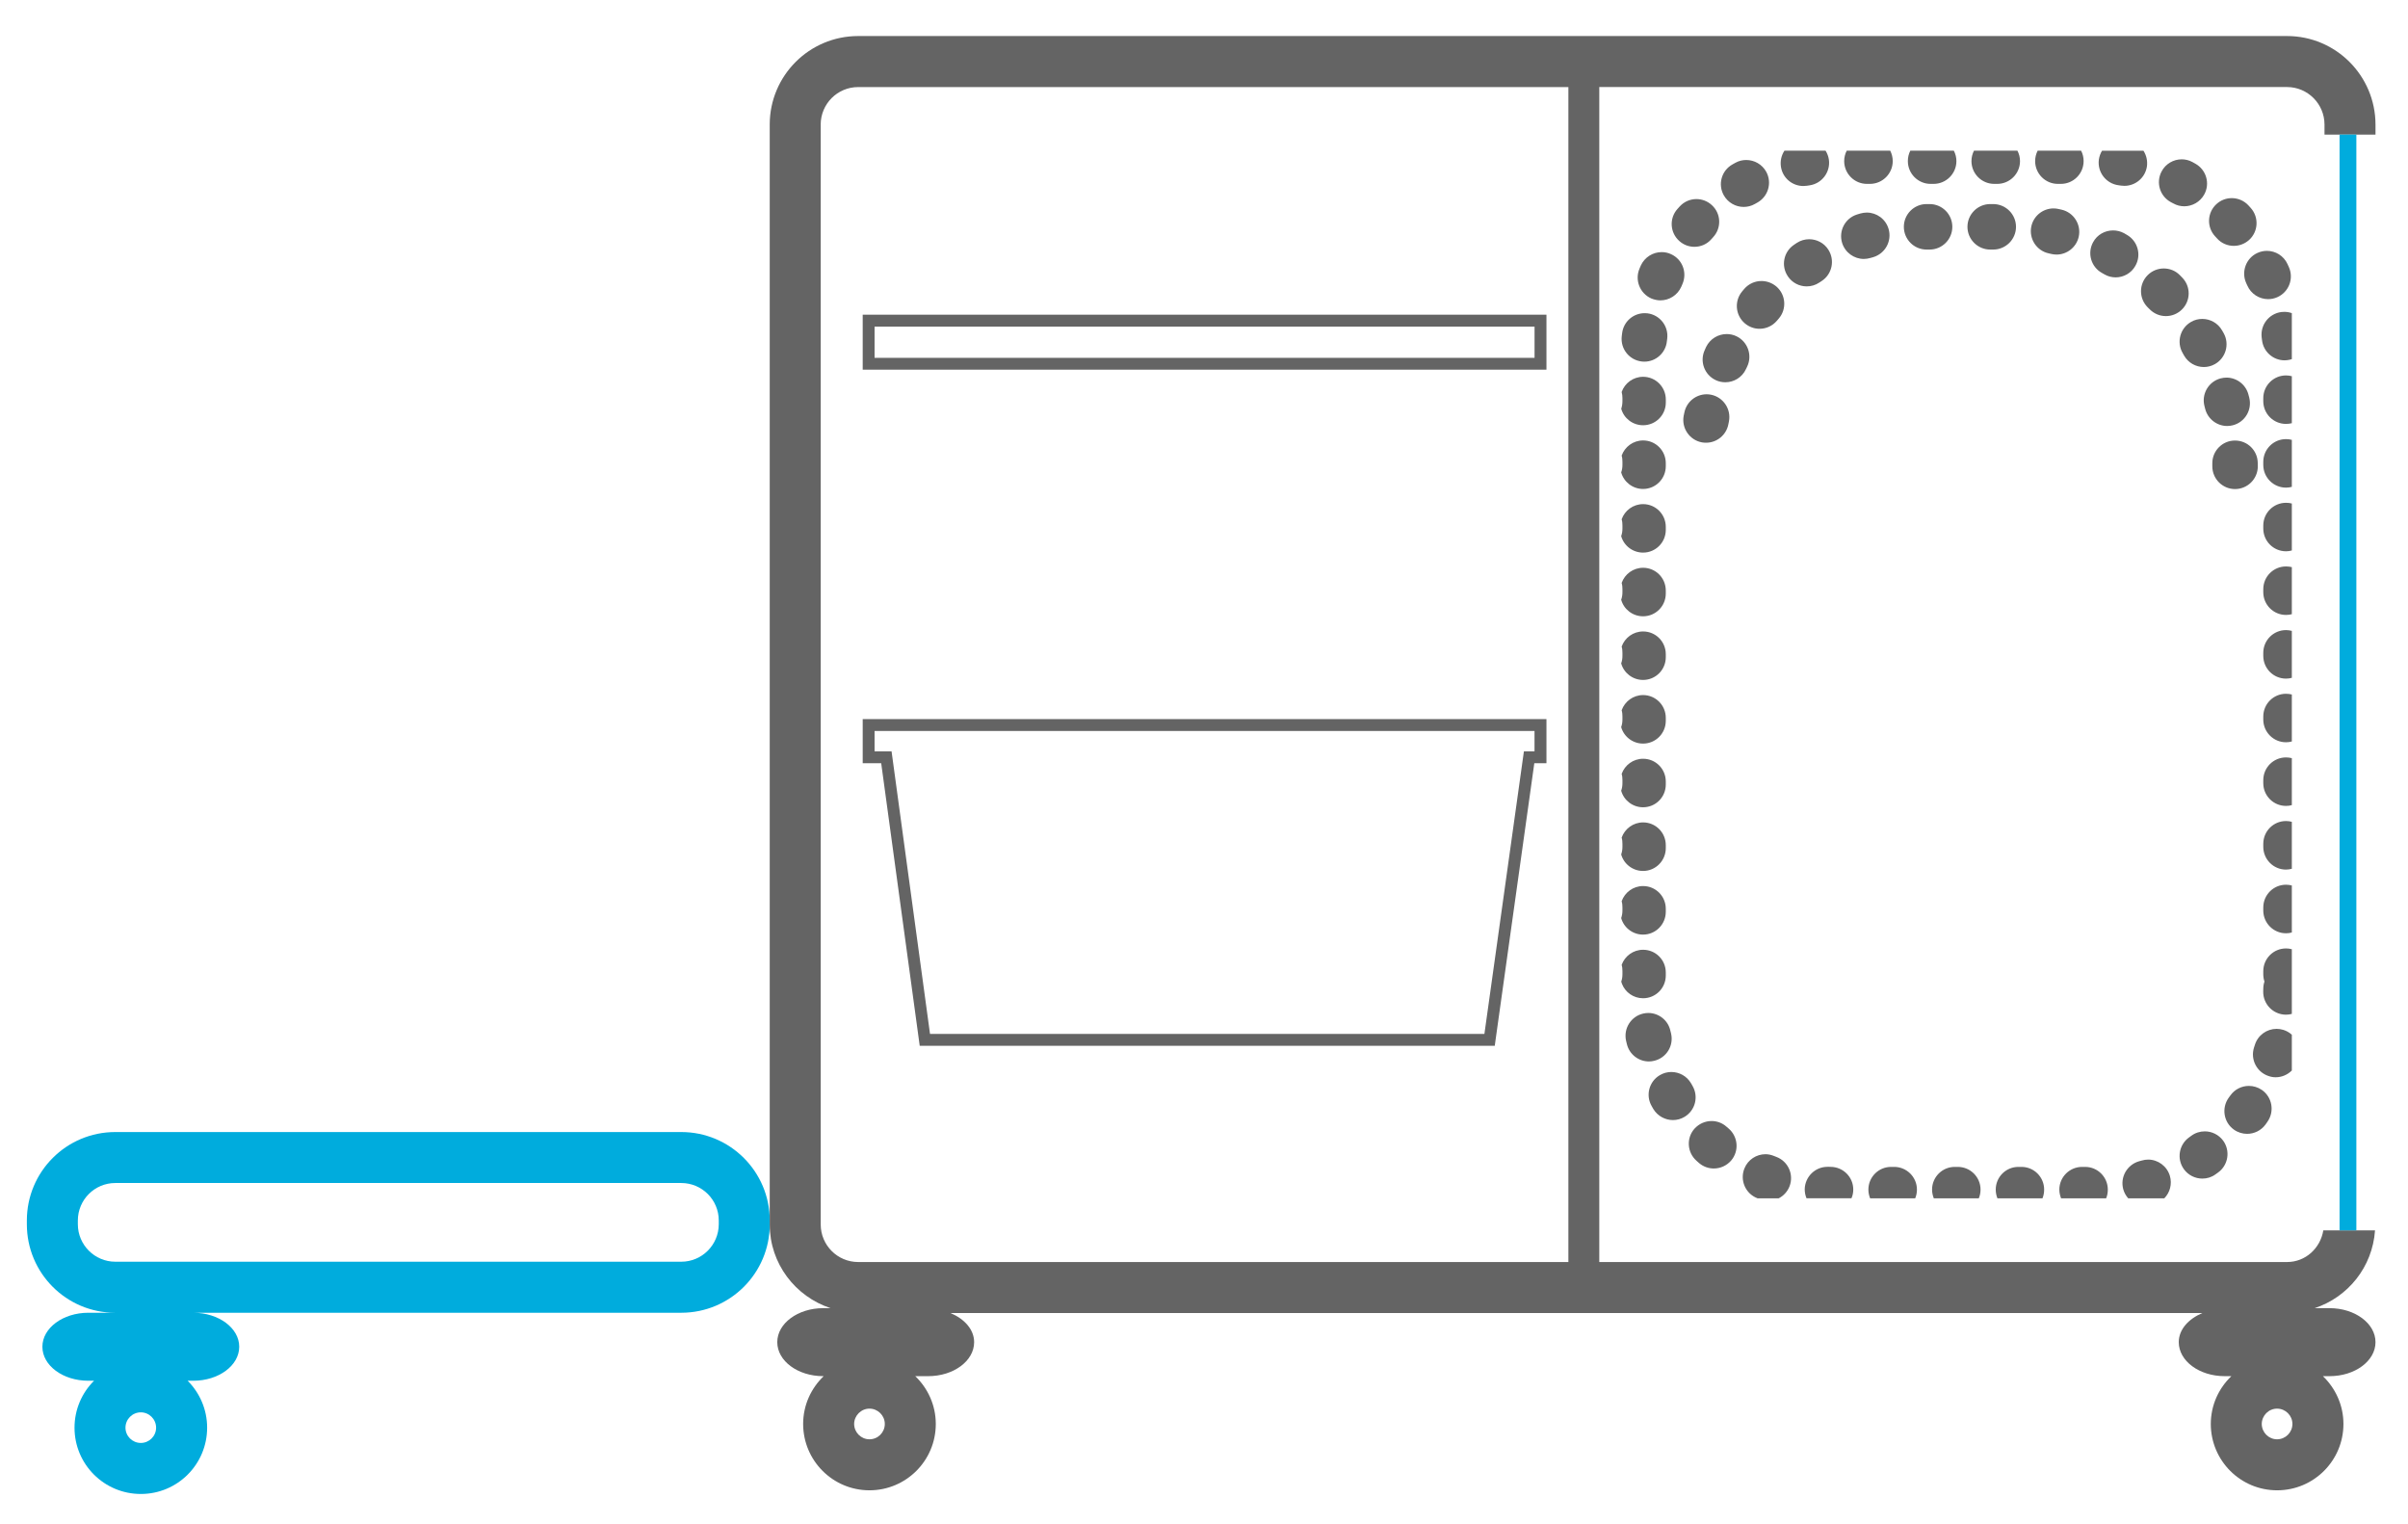<?xml version="1.0" encoding="utf-8"?>
<!-- Generator: Adobe Illustrator 27.9.4, SVG Export Plug-In . SVG Version: 9.03 Build 54784)  -->
<svg version="1.1" id="Layer_1" xmlns="http://www.w3.org/2000/svg" xmlns:xlink="http://www.w3.org/1999/xlink" x="0px" y="0px"
	 viewBox="0 0 70.833 44.833" enable-background="new 0 0 70.833 44.833" xml:space="preserve">
<g>
	<g>
		<path fill="#00ACDD" d="M20.04,37.109H3.392c-0.607,0-1.101-0.494-1.102-1.102v-0.111c0.001-0.609,0.494-1.102,1.102-1.102H20.04
			c0.608,0,1.103,0.492,1.103,1.102v0.111C21.142,36.615,20.648,37.109,20.04,37.109 M4.142,42.439
			c-0.248,0-0.451-0.201-0.451-0.449c0-0.248,0.203-0.451,0.451-0.451c0.248,0,0.449,0.203,0.45,0.451
			C4.592,42.238,4.39,42.439,4.142,42.439 M20.04,33.295H3.392c-1.438,0-2.602,1.164-2.602,2.602v0.111
			c0,1.438,1.164,2.602,2.602,2.602H2.598c-0.746,0-1.351,0.449-1.351,1c0,0.553,0.604,1,1.351,1h0.168
			c-0.355,0.353-0.574,0.842-0.574,1.381c0,1.078,0.873,1.949,1.951,1.949s1.949-0.871,1.95-1.949c0-0.539-0.22-1.027-0.573-1.381
			h0.166c0.746,0,1.351-0.447,1.351-1c0-0.551-0.605-1-1.351-1H20.04c1.437,0,2.603-1.164,2.603-2.602v-0.111
			C22.642,34.459,21.476,33.295,20.04,33.295"/>
		<path fill="#646464" d="M48.333,11.082c-0.291,0-0.539,0.186-0.631,0.447c0.016,0.058,0.023,0.118,0.023,0.183V11.8
			c0,0.078-0.012,0.152-0.035,0.222c0.076,0.28,0.336,0.485,0.643,0.485c0.369,0,0.668-0.299,0.668-0.668V11.75
			C49.001,11.381,48.702,11.082,48.333,11.082 M67.244,11.042c-0.369,0-0.668,0.299-0.668,0.669v0.088
			c0,0.371,0.299,0.669,0.668,0.669c0.059,0,0.117-0.008,0.172-0.021v-1.383C67.361,11.05,67.302,11.042,67.244,11.042
			 M48.378,9.211c-0.334,0-0.621,0.249-0.662,0.588l-0.012,0.098c-0.039,0.367,0.225,0.696,0.594,0.736
			c0.023,0.002,0.047,0.004,0.072,0.004c0.336,0,0.627-0.255,0.662-0.598l0.01-0.079c0.045-0.367-0.217-0.701-0.584-0.745
			C48.431,9.212,48.406,9.211,48.378,9.211 M67.195,9.172c-0.029,0-0.057,0.001-0.086,0.005c-0.367,0.047-0.625,0.381-0.58,0.748
			l0.01,0.079c0.039,0.341,0.328,0.594,0.664,0.594c0.025,0,0.051-0.002,0.076-0.005c0.047-0.005,0.094-0.016,0.137-0.03V9.21
			C67.347,9.185,67.271,9.172,67.195,9.172 M48.88,7.415c-0.256,0-0.498,0.146-0.613,0.392l-0.039,0.091v0.001
			c-0.146,0.338,0.01,0.732,0.348,0.88c0.088,0.036,0.18,0.055,0.266,0.055c0.258,0,0.504-0.151,0.615-0.402l0.031-0.073
			c0.15-0.337,0.004-0.732-0.334-0.884C49.066,7.433,48.97,7.415,48.88,7.415 M66.681,7.378c-0.092,0-0.188,0.02-0.279,0.062
			c-0.334,0.153-0.48,0.552-0.328,0.887l0.033,0.071c0.109,0.25,0.355,0.4,0.611,0.4c0.092,0,0.182-0.018,0.27-0.057
			c0.338-0.149,0.492-0.544,0.342-0.883l-0.041-0.09C67.177,7.522,66.935,7.378,66.681,7.378 M49.902,5.855
			c-0.182,0-0.361,0.073-0.494,0.219l-0.066,0.073c-0.246,0.277-0.219,0.699,0.059,0.944c0.127,0.113,0.283,0.168,0.441,0.168
			c0.186,0,0.371-0.076,0.5-0.226l0.053-0.059c0.25-0.273,0.233-0.695-0.043-0.944C50.224,5.913,50.062,5.855,49.902,5.855
			 M65.648,5.827c-0.162,0-0.324,0.059-0.453,0.179c-0.271,0.251-0.287,0.673-0.037,0.944l0.055,0.059
			c0.129,0.148,0.312,0.222,0.496,0.222c0.16,0,0.318-0.057,0.447-0.171c0.275-0.247,0.297-0.669,0.051-0.944L66.14,6.042
			C66.009,5.899,65.827,5.827,65.648,5.827 M51.367,4.706c-0.107,0-0.215,0.024-0.316,0.08l-0.088,0.049
			c-0.324,0.181-0.438,0.588-0.256,0.909c0.123,0.219,0.352,0.342,0.584,0.342c0.111,0,0.225-0.027,0.328-0.086l0.068-0.038
			c0.324-0.176,0.445-0.581,0.27-0.906C51.835,4.832,51.605,4.706,51.367,4.706 M64.177,4.686c-0.24,0-0.473,0.129-0.592,0.356
			c-0.174,0.326-0.051,0.73,0.275,0.905l0.07,0.036c0.101,0.058,0.213,0.084,0.322,0.084c0.234,0,0.463-0.125,0.586-0.345
			c0.18-0.323,0.062-0.73-0.262-0.909L64.49,4.765C64.39,4.712,64.283,4.686,64.177,4.686 M61.833,4.432
			c-0.047,0.078-0.08,0.167-0.094,0.264c-0.047,0.366,0.209,0.702,0.576,0.752l0.076,0.011c0.035,0.005,0.066,0.007,0.1,0.007
			c0.326,0,0.611-0.238,0.662-0.569c0.023-0.169-0.016-0.331-0.102-0.464H61.833z M59.939,4.432
			c-0.047,0.092-0.074,0.196-0.074,0.307c0,0.368,0.299,0.669,0.668,0.669h0.09c0.369,0,0.668-0.301,0.668-0.669
			c0-0.11-0.025-0.215-0.074-0.307H59.939z M58.066,4.432c-0.047,0.092-0.074,0.196-0.074,0.307c0,0.368,0.299,0.669,0.67,0.669
			h0.088c0.369,0,0.67-0.301,0.67-0.669c0-0.11-0.027-0.215-0.076-0.307H58.066z M56.193,4.432
			c-0.047,0.092-0.072,0.196-0.072,0.307c0,0.368,0.299,0.669,0.668,0.669h0.09c0.369,0,0.67-0.301,0.67-0.669
			c0-0.11-0.027-0.215-0.076-0.307H56.193z M54.322,4.432c-0.047,0.092-0.074,0.196-0.074,0.307c0,0.368,0.301,0.669,0.668,0.669
			h0.09c0.369,0,0.67-0.301,0.67-0.669c0-0.11-0.027-0.215-0.074-0.307H54.322z M52.49,4.432c-0.088,0.135-0.129,0.302-0.102,0.476
			c0.051,0.33,0.336,0.563,0.66,0.563c0.033,0,0.068-0.003,0.104-0.008l0.078-0.012c0.363-0.052,0.619-0.391,0.568-0.755
			c-0.014-0.098-0.049-0.187-0.098-0.265H52.49z"/>
		<path fill="#646464" d="M46.511,11.019c0.018,0.062,0.025,0.127,0.025,0.193v0.096c0,0.082-0.014,0.162-0.041,0.235
			c-0.016-0.062-0.025-0.129-0.025-0.194v-0.095C46.47,11.17,46.484,11.093,46.511,11.019"/>
		<path fill="#646464" d="M48.333,12.954c-0.291,0-0.539,0.186-0.631,0.446c0.018,0.059,0.023,0.119,0.023,0.184v0.089
			c0,0.079-0.012,0.153-0.037,0.221c0.078,0.282,0.338,0.487,0.644,0.487c0.369,0,0.668-0.299,0.668-0.669v-0.089
			C49.001,13.253,48.702,12.954,48.333,12.954 M67.244,12.915c-0.369,0-0.668,0.299-0.668,0.669v0.089
			c0,0.369,0.299,0.669,0.668,0.669c0.061,0,0.117-0.008,0.172-0.023v-1.382C67.361,12.922,67.304,12.915,67.244,12.915"/>
		<path fill="#646464" d="M46.511,13.005c0.018,0.062,0.025,0.128,0.025,0.195v0.094c0,0.083-0.012,0.162-0.039,0.236
			c-0.018-0.062-0.027-0.127-0.027-0.194v-0.095C46.47,13.159,46.486,13.08,46.511,13.005"/>
		<path fill="#646464" d="M48.333,14.827c-0.291,0-0.539,0.186-0.631,0.446c0.018,0.059,0.023,0.119,0.023,0.184v0.089
			c0,0.078-0.012,0.153-0.037,0.222c0.078,0.28,0.338,0.485,0.644,0.485c0.369,0,0.668-0.299,0.668-0.668v-0.089
			C49.001,15.127,48.702,14.827,48.333,14.827 M67.244,14.788c-0.369,0-0.668,0.299-0.668,0.669v0.088
			c0,0.37,0.299,0.669,0.668,0.669c0.061,0,0.117-0.008,0.172-0.024v-1.381C67.361,14.794,67.304,14.788,67.244,14.788"/>
		<path fill="#646464" d="M46.511,14.993c0.018,0.062,0.025,0.128,0.025,0.194v0.095c0,0.082-0.012,0.162-0.039,0.236
			c-0.018-0.062-0.027-0.128-0.027-0.195v-0.094C46.47,15.145,46.486,15.067,46.511,14.993"/>
		<path fill="#646464" d="M48.333,16.699c-0.291,0-0.539,0.186-0.631,0.446c0.018,0.059,0.023,0.119,0.023,0.184v0.089
			c0,0.078-0.012,0.153-0.037,0.221c0.078,0.282,0.338,0.487,0.644,0.487c0.369,0,0.668-0.299,0.668-0.669v-0.089
			C49.001,16.999,48.702,16.699,48.333,16.699 M67.244,16.66c-0.369,0-0.668,0.299-0.668,0.669v0.088
			c0,0.37,0.299,0.669,0.668,0.669c0.061,0,0.117-0.007,0.172-0.022V16.68C67.361,16.667,67.304,16.66,67.244,16.66"/>
		<path fill="#646464" d="M46.511,16.98c0.018,0.062,0.025,0.127,0.025,0.195v0.094c0,0.082-0.014,0.162-0.041,0.236
			c-0.016-0.062-0.025-0.129-0.025-0.194v-0.095C46.47,17.133,46.484,17.054,46.511,16.98"/>
		<path fill="#646464" d="M48.333,18.572c-0.291,0-0.539,0.185-0.631,0.445c0.018,0.059,0.023,0.119,0.023,0.185v0.088
			c0,0.079-0.012,0.152-0.037,0.221c0.078,0.282,0.338,0.487,0.644,0.487c0.369,0,0.668-0.299,0.668-0.668v-0.089
			C49.001,18.871,48.702,18.572,48.333,18.572 M67.244,18.532c-0.369,0-0.668,0.3-0.668,0.669v0.089c0,0.37,0.299,0.669,0.668,0.669
			c0.061,0,0.117-0.008,0.172-0.023v-1.381C67.361,18.541,67.304,18.532,67.244,18.532"/>
		<path fill="#646464" d="M46.511,18.966c0.018,0.062,0.025,0.128,0.025,0.195v0.094c0,0.083-0.012,0.162-0.039,0.236
			c-0.018-0.062-0.027-0.127-0.027-0.194v-0.094C46.47,19.12,46.486,19.041,46.511,18.966"/>
		<path fill="#646464" d="M48.333,20.443c-0.291,0-0.539,0.187-0.631,0.447c0.018,0.059,0.023,0.119,0.023,0.184v0.089
			c0,0.078-0.012,0.152-0.037,0.222c0.078,0.28,0.338,0.485,0.644,0.485c0.369,0,0.668-0.299,0.668-0.669v-0.088
			C49.001,20.744,48.702,20.443,48.333,20.443 M67.244,20.405c-0.369,0-0.668,0.299-0.668,0.669v0.088
			c0,0.37,0.299,0.669,0.668,0.669c0.061,0,0.117-0.008,0.172-0.023v-1.382C67.361,20.413,67.304,20.405,67.244,20.405"/>
		<path fill="#646464" d="M46.511,20.955c0.018,0.062,0.025,0.127,0.025,0.193v0.096c0,0.083-0.014,0.162-0.041,0.235
			c-0.016-0.062-0.025-0.128-0.025-0.194V21.19C46.47,21.107,46.484,21.029,46.511,20.955"/>
		<path fill="#646464" d="M48.333,22.316c-0.291,0-0.539,0.186-0.631,0.446c0.018,0.059,0.023,0.119,0.023,0.184v0.089
			c0,0.078-0.012,0.152-0.037,0.221c0.078,0.282,0.338,0.487,0.644,0.487c0.369,0,0.668-0.298,0.668-0.669v-0.089
			C49.001,22.615,48.702,22.316,48.333,22.316 M67.244,22.277c-0.369,0-0.668,0.299-0.668,0.669v0.089
			c0,0.369,0.299,0.668,0.668,0.668c0.061,0,0.117-0.008,0.172-0.023v-1.382C67.361,22.285,67.304,22.277,67.244,22.277"/>
		<path fill="#646464" d="M46.511,22.941c0.018,0.061,0.025,0.128,0.025,0.195v0.094c0,0.083-0.012,0.162-0.039,0.236
			c-0.018-0.062-0.027-0.127-0.027-0.194v-0.095C46.47,23.094,46.486,23.015,46.511,22.941"/>
		<path fill="#646464" d="M48.333,24.188c-0.291,0-0.539,0.188-0.631,0.447c0.018,0.059,0.023,0.119,0.023,0.184v0.09
			c0,0.076-0.012,0.152-0.037,0.221c0.078,0.281,0.338,0.486,0.644,0.486c0.369,0,0.668-0.301,0.668-0.67v-0.088
			C49.001,24.488,48.702,24.188,48.333,24.188 M67.244,24.148c-0.369,0-0.668,0.299-0.668,0.67v0.088c0,0.369,0.299,0.67,0.668,0.67
			c0.061,0,0.117-0.01,0.172-0.024v-1.381C67.361,24.156,67.304,24.148,67.244,24.148"/>
		<path fill="#646464" d="M46.511,24.93c0.018,0.062,0.025,0.127,0.025,0.193v0.096c0,0.082-0.012,0.16-0.039,0.234
			c-0.018-0.061-0.027-0.127-0.027-0.193v-0.096C46.47,25.08,46.486,25.002,46.511,24.93"/>
		<path fill="#646464" d="M48.333,26.06c-0.291,0-0.539,0.186-0.631,0.447c0.018,0.059,0.023,0.119,0.023,0.184v0.088
			c0,0.078-0.012,0.152-0.037,0.223c0.078,0.281,0.338,0.486,0.644,0.486c0.369,0,0.668-0.301,0.668-0.67v-0.09
			C49.001,26.359,48.702,26.06,48.333,26.06 M67.244,26.021c-0.369,0-0.668,0.299-0.668,0.67v0.088c0,0.369,0.299,0.67,0.668,0.67
			c0.061,0,0.117-0.008,0.172-0.023v-1.383C67.361,26.029,67.304,26.021,67.244,26.021"/>
		<path fill="#646464" d="M46.511,26.916c0.018,0.061,0.025,0.127,0.025,0.195v0.094c0,0.082-0.012,0.162-0.039,0.236
			c-0.018-0.062-0.027-0.129-0.027-0.195v-0.094C46.47,27.068,46.486,26.99,46.511,26.916"/>
		<path fill="#646464" d="M48.333,27.934c-0.291,0-0.539,0.186-0.631,0.445c0.018,0.059,0.023,0.119,0.023,0.184v0.088
			c0,0.076-0.01,0.15-0.035,0.219c0.008,0.021,0.016,0.045,0.021,0.066c0.096,0.248,0.338,0.424,0.621,0.424
			c0.369,0,0.668-0.299,0.668-0.668v-0.09C49.001,28.232,48.702,27.934,48.333,27.934 M67.244,27.895
			c-0.369,0-0.668,0.299-0.668,0.668v0.088c0,0.076,0.012,0.15,0.035,0.219c-0.023,0.066-0.035,0.139-0.035,0.215l-0.002,0.08
			c-0.004,0.369,0.291,0.672,0.66,0.678h0.01c0.059,0,0.117-0.008,0.172-0.023v-1.902C67.361,27.902,67.304,27.895,67.244,27.895"/>
		<path fill="#646464" d="M46.511,28.902c0.018,0.061,0.025,0.129,0.025,0.195v0.094c0,0.08-0.012,0.158-0.037,0.23
			c0.008,0.021,0.016,0.047,0.021,0.072c-0.033-0.08-0.051-0.168-0.051-0.262v-0.094C46.47,29.055,46.486,28.977,46.511,28.902"/>
		<path fill="#646464" d="M61.247,34.32c-0.369,0-0.67,0.299-0.67,0.668c0,0.09,0.02,0.176,0.051,0.256h1.326
			c0.033-0.08,0.049-0.166,0.049-0.256c0-0.369-0.299-0.668-0.668-0.668H61.247z M59.374,34.32c-0.371,0-0.668,0.299-0.668,0.668
			c0,0.09,0.018,0.176,0.049,0.256h1.326c0.033-0.08,0.049-0.166,0.049-0.256c0-0.369-0.297-0.668-0.668-0.668H59.374z
			 M57.501,34.32c-0.369,0-0.668,0.299-0.668,0.668c0,0.09,0.02,0.176,0.051,0.256h1.324c0.033-0.08,0.051-0.166,0.051-0.256
			c0-0.369-0.299-0.668-0.67-0.668H57.501z M55.628,34.32c-0.369,0-0.668,0.299-0.668,0.668c0,0.09,0.019,0.176,0.051,0.256h1.326
			c0.033-0.08,0.051-0.166,0.051-0.256c0-0.369-0.301-0.668-0.67-0.668H55.628z M53.755,34.318c-0.361,0-0.658,0.291-0.668,0.656
			c0,0.096,0.018,0.186,0.053,0.269h1.322c0.035-0.078,0.053-0.164,0.053-0.254c0.002-0.369-0.297-0.668-0.666-0.67l-0.078-0.002
			H53.755z M63.189,34.105c-0.062,0-0.127,0.01-0.191,0.029l-0.074,0.02c-0.355,0.102-0.564,0.467-0.467,0.824
			c0.029,0.102,0.08,0.193,0.146,0.266h1.062c0.164-0.168,0.234-0.416,0.164-0.658C63.744,34.297,63.478,34.105,63.189,34.105
			 M51.933,33.947c-0.266,0-0.518,0.16-0.621,0.422c-0.137,0.344,0.031,0.733,0.373,0.869l0.016,0.006h0.621
			c0.141-0.072,0.258-0.195,0.32-0.357c0.131-0.346-0.045-0.732-0.389-0.861l-0.074-0.029
			C52.099,33.965,52.015,33.947,51.933,33.947 M64.855,33.275c-0.141,0-0.279,0.043-0.398,0.131l-0.062,0.045
			c-0.301,0.215-0.371,0.633-0.156,0.934c0.131,0.182,0.336,0.279,0.545,0.279c0.135,0,0.27-0.039,0.387-0.125l0.082-0.059
			c0.295-0.217,0.359-0.637,0.141-0.934C65.261,33.369,65.06,33.275,64.855,33.275 M50.347,32.971c-0.186,0-0.369,0.078-0.504,0.227
			c-0.244,0.277-0.215,0.699,0.062,0.943l0.076,0.068c0.125,0.105,0.277,0.158,0.432,0.158c0.189,0,0.377-0.08,0.51-0.234
			c0.24-0.281,0.205-0.703-0.076-0.943l-0.059-0.051C50.661,33.025,50.503,32.971,50.347,32.971 M66.154,31.938
			c-0.213,0-0.42,0.1-0.549,0.285l-0.047,0.064c-0.215,0.301-0.148,0.719,0.15,0.934c0.119,0.086,0.256,0.127,0.393,0.127
			c0.207,0,0.41-0.096,0.543-0.277l0.057-0.082c0.211-0.303,0.137-0.721-0.166-0.932C66.417,31.977,66.285,31.938,66.154,31.938
			 M49.163,31.529c-0.113,0-0.23,0.029-0.336,0.092c-0.32,0.186-0.426,0.596-0.24,0.914l0.049,0.086
			c0.127,0.207,0.35,0.322,0.574,0.322c0.119,0,0.238-0.031,0.344-0.096c0.318-0.191,0.418-0.602,0.228-0.918l-0.039-0.068
			C49.619,31.648,49.394,31.529,49.163,31.529 M66.968,30.26c-0.285,0-0.551,0.184-0.639,0.471l-0.025,0.076
			c-0.113,0.352,0.08,0.729,0.432,0.842c0.066,0.024,0.137,0.035,0.205,0.035c0.18,0,0.35-0.074,0.475-0.199v-1.053
			c-0.07-0.062-0.154-0.113-0.25-0.142C67.099,30.27,67.033,30.26,66.968,30.26 M48.486,29.793c-0.049,0-0.1,0.006-0.148,0.017
			c-0.359,0.08-0.586,0.438-0.506,0.799l0.023,0.096c0.072,0.307,0.348,0.514,0.648,0.514c0.051,0,0.105-0.006,0.158-0.02
			c0.359-0.086,0.58-0.445,0.494-0.805l-0.02-0.08C49.068,30.006,48.792,29.793,48.486,29.793"/>
		<path fill="#646464" d="M65.745,12.957h-0.008c-0.369,0.003-0.666,0.308-0.66,0.677v0.081c0,0.369,0.299,0.669,0.668,0.669
			c0.369,0,0.67-0.3,0.67-0.669l-0.002-0.098C66.41,13.25,66.113,12.957,65.745,12.957 M50.202,11.596
			c-0.314,0-0.594,0.222-0.656,0.541l-0.02,0.095c-0.066,0.364,0.176,0.712,0.537,0.779c0.041,0.007,0.082,0.01,0.123,0.01
			c0.316,0,0.596-0.225,0.656-0.547l0.016-0.08c0.07-0.363-0.168-0.713-0.527-0.785C50.288,11.6,50.244,11.596,50.202,11.596
			 M65.494,11.106c-0.057,0-0.115,0.008-0.174,0.023c-0.357,0.096-0.568,0.463-0.473,0.819l0.02,0.078
			c0.078,0.302,0.35,0.503,0.648,0.503c0.055,0,0.109-0.008,0.164-0.021c0.359-0.091,0.574-0.454,0.484-0.814l-0.025-0.094
			C66.058,11.303,65.788,11.106,65.494,11.106 M50.792,9.825c-0.25,0-0.488,0.14-0.605,0.378l-0.039,0.088
			c-0.158,0.334-0.014,0.732,0.322,0.89c0.092,0.043,0.186,0.062,0.283,0.062c0.25,0,0.492-0.142,0.605-0.386l0.035-0.072
			c0.16-0.333,0.021-0.733-0.312-0.894C50.99,9.846,50.888,9.825,50.792,9.825 M64.783,9.38c-0.113,0-0.229,0.027-0.332,0.088
			c-0.32,0.184-0.432,0.592-0.248,0.912l0.039,0.07c0.123,0.221,0.35,0.345,0.586,0.345c0.109,0,0.221-0.027,0.324-0.085
			c0.322-0.18,0.438-0.587,0.26-0.909l-0.049-0.085C65.24,9.5,65.013,9.38,64.783,9.38 M51.814,8.265
			c-0.186,0-0.371,0.078-0.504,0.23l-0.062,0.074c-0.238,0.283-0.203,0.704,0.08,0.943c0.125,0.105,0.277,0.158,0.43,0.158
			c0.191,0,0.379-0.081,0.512-0.238l0.053-0.062c0.24-0.277,0.211-0.7-0.068-0.942C52.126,8.319,51.97,8.265,51.814,8.265
			 M63.648,7.896c-0.17,0-0.344,0.066-0.473,0.197c-0.262,0.262-0.26,0.684,0,0.945l0.059,0.058
			c0.131,0.134,0.305,0.201,0.477,0.201c0.17,0,0.338-0.064,0.469-0.191c0.264-0.258,0.27-0.681,0.008-0.945L64.12,8.091
			C63.99,7.96,63.82,7.896,63.648,7.896 M53.218,7.036c-0.125,0-0.252,0.035-0.365,0.109l-0.08,0.054
			c-0.309,0.206-0.389,0.623-0.182,0.928c0.129,0.193,0.34,0.296,0.555,0.296c0.127,0,0.258-0.036,0.373-0.114l0.067-0.044
			c0.31-0.202,0.394-0.617,0.193-0.926C53.652,7.142,53.437,7.036,53.218,7.036 M62.158,6.777c-0.238,0-0.469,0.125-0.588,0.347
			c-0.178,0.324-0.059,0.731,0.266,0.907l0.07,0.04c0.104,0.06,0.217,0.087,0.328,0.087c0.232,0,0.459-0.122,0.58-0.34
			c0.184-0.321,0.07-0.73-0.252-0.912l-0.084-0.049C62.376,6.803,62.267,6.777,62.158,6.777 M54.913,6.252
			c-0.062,0-0.127,0.01-0.189,0.027l-0.096,0.029c-0.352,0.108-0.549,0.482-0.441,0.836c0.09,0.287,0.354,0.472,0.639,0.472
			c0.066,0,0.133-0.011,0.197-0.03l0.078-0.022c0.354-0.105,0.557-0.476,0.453-0.831C55.468,6.44,55.202,6.252,54.913,6.252
			 M60.406,6.13c-0.311,0-0.588,0.218-0.654,0.532c-0.074,0.363,0.158,0.717,0.519,0.791l0.078,0.018
			c0.049,0.01,0.098,0.016,0.146,0.016c0.305,0,0.582-0.212,0.652-0.523c0.08-0.361-0.149-0.719-0.51-0.799l-0.096-0.021
			C60.497,6.135,60.451,6.13,60.406,6.13 M58.544,6.002c-0.369,0-0.67,0.3-0.67,0.669c0,0.369,0.301,0.669,0.67,0.669h0.088
			c0.369,0,0.67-0.3,0.67-0.669c0-0.369-0.301-0.669-0.67-0.669H58.544z M56.671,6.002c-0.369,0-0.668,0.3-0.668,0.669
			c0,0.369,0.299,0.669,0.668,0.669h0.09c0.369,0,0.668-0.3,0.668-0.669c0-0.369-0.299-0.669-0.668-0.669H56.671z"/>
	</g>
	<path fill="#646464" d="M45.14,9.606H25.726v0.919H45.14V9.606z M25.377,9.256H45.49v1.617H25.377V9.256z"/>
	<path fill="#646464" d="M44.806,22.248l0.021-0.15h0.312V21.5H25.726v0.598h0.5l1.131,8.311h16.308L44.806,22.248z M25.921,22.447
		h-0.544V21.15H45.49v1.297h-0.357l-1.143,8.161l-0.02,0.15H27.054L25.921,22.447z"/>
	<g>
		<path fill="#646464" d="M24.141,3.663c0.002-0.609,0.494-1.102,1.102-1.102h19.392h1.5v34.557h-1.5H25.244
			c-0.608,0-1.101-0.494-1.102-1.102V3.663z M25.125,41.881c0.002-0.248,0.205-0.451,0.451-0.451c0.248,0,0.451,0.203,0.451,0.451
			c0,0.248-0.201,0.451-0.451,0.451C25.328,42.332,25.127,42.129,25.125,41.881 M66.531,41.881c0.002-0.248,0.203-0.451,0.451-0.451
			c0.248,0,0.451,0.203,0.451,0.451c0,0.248-0.203,0.451-0.451,0.451C66.734,42.332,66.533,42.129,66.531,41.881 M24.432,38.475
			h-0.217c-0.746,0-1.351,0.449-1.351,1c0,0.553,0.604,1,1.351,1h0.014c-0.37,0.355-0.604,0.853-0.604,1.406
			c0.002,1.078,0.873,1.951,1.951,1.951s1.951-0.873,1.951-1.951c0-0.553-0.234-1.051-0.604-1.406h0.381
			c0.746,0,1.351-0.447,1.351-1c0-0.373-0.287-0.686-0.697-0.857h16.679h3.246h16.902c-0.408,0.172-0.695,0.484-0.695,0.857
			c0,0.553,0.604,1,1.35,1h0.197c-0.371,0.355-0.604,0.853-0.605,1.406c0.002,1.078,0.873,1.951,1.951,1.951
			c1.078,0,1.951-0.873,1.951-1.951c0-0.553-0.234-1.051-0.604-1.406h0.197c0.746,0,1.35-0.447,1.35-1c0-0.551-0.604-1-1.35-1
			h-0.441c0.984-0.324,1.703-1.213,1.777-2.287h-1.521c-0.086,0.521-0.52,0.93-1.066,0.93H47.882h-0.838V2.56h0.838h19.393
			c0.607,0.001,1.1,0.493,1.102,1.102V3.96h1.5V3.663C69.874,2.224,68.71,1.06,67.275,1.06H47.882h-3.246H25.244
			c-1.436,0-2.601,1.164-2.602,2.602v32.353C22.643,37.168,23.396,38.133,24.432,38.475"/>
	</g>
	<rect x="68.82" y="3.958" fill="#00ACDD" width="0.494" height="32.229"/>
</g>
</svg>
